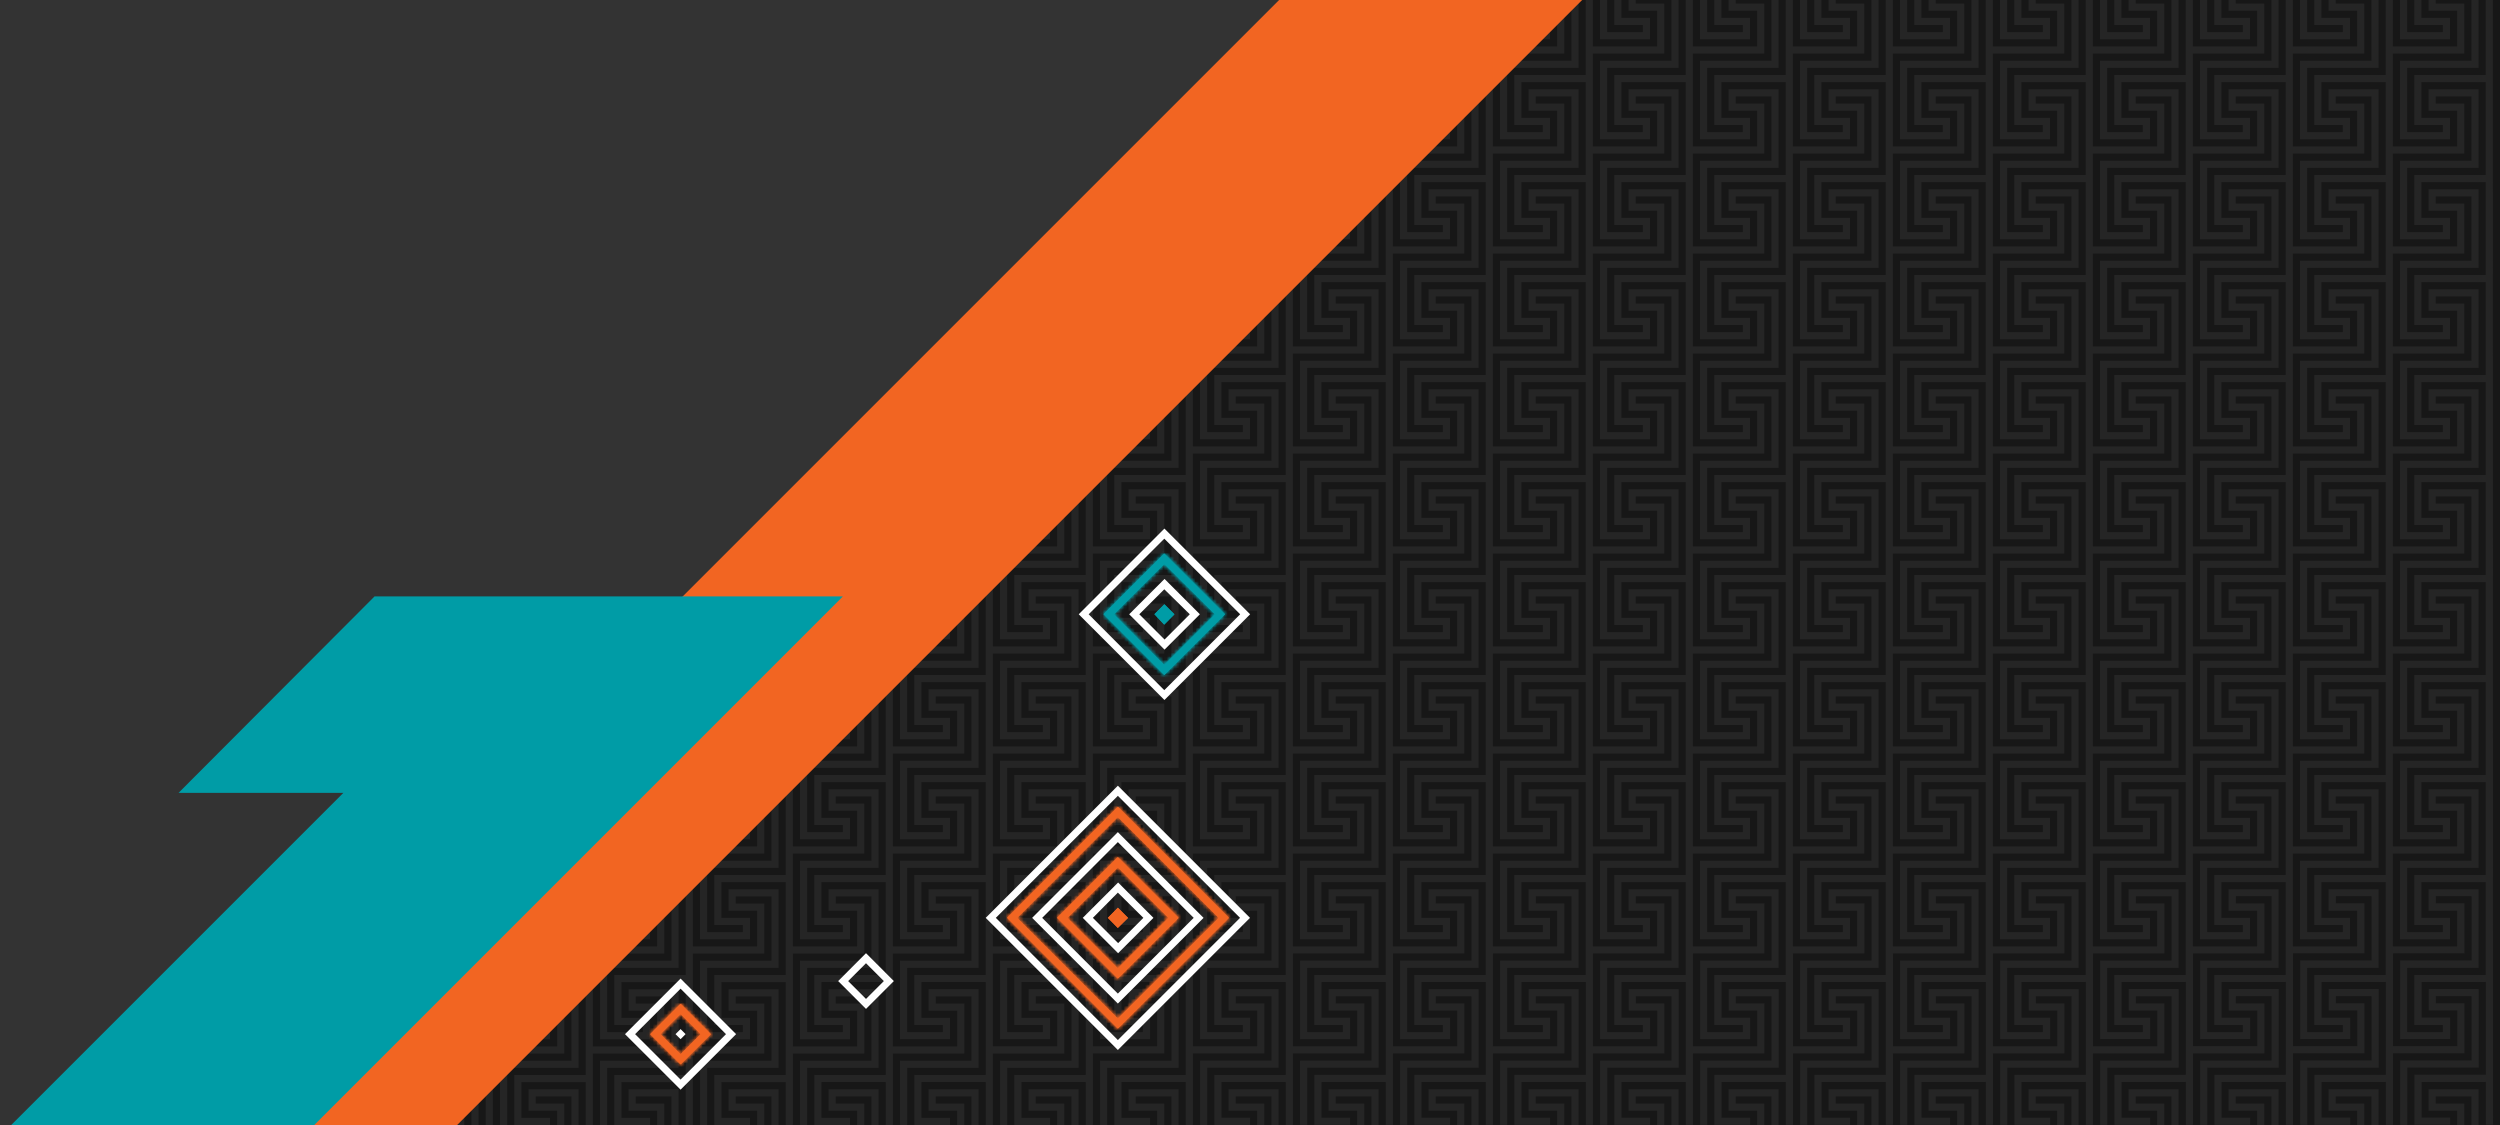 <svg id="Слой_1" data-name="Слой 1" xmlns="http://www.w3.org/2000/svg" viewBox="0 0 700 315">
    <rect x="0" y="0" width="700" height="315" fill="#333333" stroke="none"/>
    <defs>
        <style>
            .cls-1{fill:#fff}.cls-1,.cls-11,.cls-4{fill-rule:evenodd}.cls-10,.cls-4,.cls-6{fill:#f26522}.cls-10{stroke:#f26522}.cls-10,.cls-15{stroke-width:2px}.cls-11,.cls-13,.cls-15{fill:#009ca6}.cls-15{stroke:#009ca6}
        </style>
        <mask id="mask" x="293.22" y="237.2" width="39.6" height="39.6" maskUnits="userSpaceOnUse">
            <path class="cls-1" d="M298.88 257L313 271.14 327.16 257 313 242.86zM313 274l17-17-17-17-17 17z" id="path-3-inside-1"/>
        </mask>
        <mask id="mask-2" x="293.22" y="237.2" width="39.6" height="39.6" maskUnits="userSpaceOnUse">
            <path class="cls-1" d="M298.88 257L313 242.86 327.16 257 313 271.14zM313 274l-17-17 17-17 17 17z" id="path-5-inside-2"/>
        </mask>
        <mask id="mask-3" x="279.13" y="223.09" width="67.78" height="67.78" maskUnits="userSpaceOnUse">
            <path class="cls-1" d="M284.79 257L313 285.21 341.26 257 313 228.74zM313 288l31.08-31L313 225.92 282 257z" id="path-10-inside-3"/>
        </mask>
        <mask id="mask-4" x="279.13" y="223.09" width="67.78" height="67.78" maskUnits="userSpaceOnUse">
            <path class="cls-1" d="M284.79 257L313 228.74 341.26 257 313 285.21zM313 288l-31-31 31-31.08L344.08 257z" id="path-12-inside-4"/>
        </mask>
        <mask id="mask-5" x="306.24" y="152.24" width="39.6" height="39.6" maskUnits="userSpaceOnUse">
            <path class="cls-1" d="M311.9 172l14.1 14.18L340.18 172 326 157.9zm14.1 17l17-17-17-17-17 17z" id="path-16-inside-5"/>
        </mask>
        <mask id="mask-6" x="306.24" y="152.24" width="39.6" height="39.6" maskUnits="userSpaceOnUse">
            <path class="cls-1" d="M311.9 172l14.1-14.1 14.18 14.1L326 186.18zm14.1 17l-17-17 17-17 17 17z" id="path-18-inside-6"/>
        </mask>
        <mask id="mask-7" x="179.24" y="278.24" width="22.63" height="22.63" maskUnits="userSpaceOnUse">
            <path class="cls-1" d="M190.56 283.9l-5.66 5.66 5.66 5.65 5.65-5.65zm-8.49 5.66l8.49 8.48 8.48-8.48-8.48-8.49z" id="path-24-inside-7"/>
        </mask>
        <mask id="mask-8" x="179.24" y="278.24" width="22.63" height="22.63" maskUnits="userSpaceOnUse">
            <path class="cls-1" d="M190.56 283.9l5.65 5.66-5.65 5.65-5.66-5.65zm-8.49 5.66l8.49-8.49 8.48 8.49-8.48 8.44z" id="path-26-inside-8"/>
        </mask>
    </defs>
    <path d="M63 315h637V0H378.29z" fill="#171717"/>
    <path d="M294 117h-8v-8.11l-2 2V119h8v2h-10v-8.12l-2 2V123h14zm8-24.1l-2 2v6.1h-6.1l-2 2H302zm24-24l-2.08 2.1H326zm-52 52l-2 2v6.1h-6.13l-2 2H274zm-8 24.1h-8v-8.14l-2 2V147h8v2h-10v-8.14l-2 2V151h14zm64-80.07l-2 2V73h-6.08l-2 2H330zm-32 32L295.9 99h2.1zM322 89h-8v-8.09l-2 2V91h8v2h-10v-8.09l-2 2V95h14zm-52 35.87l-2.13 2.13H270zm-84 83.93l-2.21 2.2H186zm4-4l-2 2v6.2h-6.21l-2 2H190zm-8 24.2h-8v-8.21l-2 2V231h8v2h-10v-8.22l-2 2V235h14zm36-52.17l-2 2V185h-6.18l-2 2H218zm28-28l-2 2V157h-6.16l-2 2H246zM238 173h-8v-8.16l-2 2V175h8v2h-10v-8.17l-2 2V179h14zm-24 7.82l-2.18 2.18H214zm28-28l-2.15 2.18H242zM358 37l-2 2v6h-6l-2 2h10zm76-32h-8V0h-2v7h8v2h-10V0h-2v11h14zm-84 56h-8v-8.06l-2 2V63h8v2h-10v-8.06l-2 2V67h14zm56-56h-8V0h-2v7h8v2h-10V1l-2 2v8h14zm-52 36l-2 2h2zm24-8h-8v-8l-2 2v8h8v2h-10v-8l-2 2v8h14zM686 5h-8V0h-2v7h8v2h-10V0h-2v11h14zm-304 8l-2 2h2zm4-4l-2 2v6h-6l-2 2h10zm216-4h-8V0h-2v7h8v2h-10V0h-2v11h14zm28 0h-8V0h-2v7h8v2h-10V0h-2v11h14zm28 0h-8V0h-2v7h8v2h-10V0h-2v11h14zM462 5h-8V0h-2v7h8v2h-10V0h-2v11h14zm112 0h-8V0h-2v7h8v2h-10V0h-2v11h14zm-28 0h-8V0h-2v7h8v2h-10V0h-2v11h14zm-56 0h-8V0h-2v7h8v2h-10V0h-2v11h14zm28 0h-8V0h-2v7h8v2h-10V0h-2v11h14zM210 201h-8v-8.19l-2 2V203h8v2h-10v-8.19l-2 2V207h14zm190 110h8v4h2v-6h-8v-2h10v8h2v-10h-14zm28 0h8v4h2v-6h-8v-2h10v8h2v-10h-14zm28 0h8v4h2v-6h-8v-2h10v8h2v-10h-14zm-298-74.23l-2.23 2.23H158zM484 311h8v4h2v-6h-8v-2h10v8h2v-10h-14zm-140 0h8v4h2v-6h-8v-2h10v8h2v-10h-14zm-56 0h8v4h2v-6h-8v-2h10v8h2v-10h-14zm28 0h8v4h2v-6h-8v-2h10v8h2v-10h-14zm56 0h8v4h2v-6h-8v-2h10v8h2v-10h-14zm252 0h8v4h2v-6h-8v-2h10v8h2v-10h-14zm28 0h8v4h2v-6h-8v-2h10v8h2v-10h-14zm28 0h8v4h2v-6h-8v-2h10v8h2v-10h-14zM696 0v21h-20v14h8v2h-10V19h20V0h-2v17h-20v22h14v-6h-8V23h18v26h-20v14h8v2h-10V47h20V25h-14v6h8v10h-18V15h20V1h-8V0h-2v3h8v10h-18V0h-2v21h-20v14h8v2h-10V19h20V0h-2v17h-20v22h14v-6h-8V23h18v26h-20v14h8v2h-10V47h20V25h-14v6h8v10h-18V15h20V1h-8V0h-2v3h8v10h-18V0h-2v21h-20v14h8v2h-10V19h20V0h-2v17h-20v22h14v-6h-8V23h18v26h-20v14h8v2h-10V47h20V25h-14v6h8v10h-18V15h20V1h-8V0h-2v3h8v10h-18V0h-2v21h-20v14h8v2h-10V19h20V0h-2v17h-20v22h14v-6h-8V23h18v26h-20v14h8v2h-10V47h20V25h-14v6h8v10h-18V15h20V1h-8V0h-2v3h8v10h-18V0h-2v21h-20v14h8v2h-10V19h20V0h-2v17h-20v22h14v-6h-8V23h18v26h-20v14h8v2h-10V47h20V25h-14v6h8v10h-18V15h20V1h-8V0h-2v3h8v10h-18V0h-2v21h-20v14h8v2h-10V19h20V0h-2v17h-20v22h14v-6h-8V23h18v26h-20v14h8v2h-10V47h20V25h-14v6h8v10h-18V15h20V1h-8V0h-2v3h8v10h-18V0h-2v21h-20v14h8v2h-10V19h20V0h-2v17h-20v22h14v-6h-8V23h18v26h-20v14h8v2h-10V47h20V25h-14v6h8v10h-18V15h20V1h-8V0h-2v3h8v10h-18V0h-2v21h-20v14h8v2h-10V19h20V0h-2v17h-20v22h14v-6h-8V23h18v26h-20v14h8v2h-10V47h20V25h-14v6h8v10h-18V15h20V1h-8V0h-2v3h8v10h-18V0h-2v21h-20v14h8v2h-10V19h20V0h-2v17h-20v22h14v-6h-8V23h18v26h-20v14h8v2h-10V47h20V25h-14v6h8v10h-18V15h20V1h-8V0h-2v3h8v10h-18V0h-2v21h-20v14h8v2h-10V19h20V0h-2v17h-20v22h14v-6h-8V23h18v26h-20v14h8v2h-10V47h20V25h-14v6h8v10h-18V15h20V1h-8V0h-2v3h8v10h-18V0h-2v21h-20v14h8v2h-10V19h20V0h-2v17h-20v22h14v-6h-8V23h18v26h-20v14h8v2h-10V47h20V25h-14v6h8v10h-18V15h20V1h-8V0h-2v3h8v10h-18V5l-2 2v14h-14l-2 2h16v26h-20v14h8v2h-10V47h20V25h-14v6h8v10h-18v-8l-2 2v14h-14.06l-2 2H360v26h-20v14h8v2h-10V75h20V53h-14v6h8v10h-18v-8.07l-2 2V77h-14.08l-2 2H332v26h-20v14h8v2h-10v-18h20V81h-14v6h8v10h-18v-8.09l-2 2V105h-14.11l-2 2H304v26h-20v14h8v2h-10v-18h20v-22h-14v6h8v10h-18v-8.12l-2 2V133h-14.13l-2 2H276v26h-20v14h8v2h-10v-18h20v-22h-14v6h8v10h-18v-8.15l-2 2V161h-14.16l-2 2H248v26h-20v14h8v2h-10v-18h20v-22h-14v6h8v10h-18v-8.17l-2 2V189h-14.19l-2 2H220v26h-20v14h8v2h-10v-18h20v-22h-14v6h8v10h-18v-8.2l-2 2V217h-14.21l-2 2H192v26h-20v14h8v2h-10v-18h20v-22h-14v6h8v10h-18v-8.22l-2 2V245h-14.24l-2 2H164v26h-20v14h8v2h-10v-18h20v-22h-14v6h8v10h-18v-8.25l-2 2V273h-14.26l-2 2H136v26h-20v14h10v-2h-8v-10h18v12h2v-20h20v-14h-8v-2h10v18h-20v18h2v-16h20v-22h-14v6h8v10h-18v-26h20v-14h-8v-2h10v18h-20v22h14v-6h-8v-10h18v26h-20v14h10v-2h-8v-10h18v12h2v-20h20v-14h-8v-2h10v18h-20v18h2v-16h20v-22h-14v6h8v10h-18v-26h20v-14h-8v-2h10v18h-20v22h14v-6h-8v-10h18v26h-20v14h10v-2h-8v-10h18v12h2v-20h20v-14h-8v-2h10v18h-20v18h2v-16h20v-22h-14v6h8v10h-18v-26h20v-14h-8v-2h10v18h-20v22h14v-6h-8v-10h18v26h-20v14h10v-2h-8v-10h18v12h2v-20h20v-14h-8v-2h10v18h-20v18h2v-16h20v-22h-14v6h8v10h-18v-26h20v-14h-8v-2h10v18h-20v22h14v-6h-8v-10h18v26h-20v14h10v-2h-8v-10h18v12h2v-20h20v-14h-8v-2h10v18h-20v18h2v-16h20v-22h-14v6h8v10h-18v-26h20v-14h-8v-2h10v18h-20v22h14v-6h-8v-10h18v26h-20v14h10v-2h-8v-10h18v12h2v-20h20v-14h-8v-2h10v18h-20v18h2v-16h20v-22h-14v6h8v10h-18v-26h20v-14h-8v-2h10v18h-20v22h14v-6h-8v-10h18v26h-20v14h10v-2h-8v-10h18v12h2v-20h20v-14h-8v-2h10v18h-20v18h2v-16h20v-22h-14v6h8v10h-18v-26h20v-14h-8v-2h10v18h-20v22h14v-6h-8v-10h18v26h-20v14h10v-2h-8v-10h18v12h2v-20h20v-14h-8v-2h10v18h-20v18h2v-16h20v-22h-14v6h8v10h-18v-26h20v-14h-8v-2h10v18h-20v22h14v-6h-8v-10h18v26h-20v14h10v-2h-8v-10h18v12h2v-20h20v-14h-8v-2h10v18h-20v18h2v-16h20v-22h-14v6h8v10h-18v-26h20v-14h-8v-2h10v18h-20v22h14v-6h-8v-10h18v26h-20v14h10v-2h-8v-10h18v12h2v-20h20v-14h-8v-2h10v18h-20v18h2v-16h20v-22h-14v6h8v10h-18v-26h20v-14h-8v-2h10v18h-20v22h14v-6h-8v-10h18v26h-20v14h10v-2h-8v-10h18v12h2v-20h20v-14h-8v-2h10v18h-20v18h2v-16h20v-22h-14v6h8v10h-18v-26h20v-14h-8v-2h10v18h-20v22h14v-6h-8v-10h18v26h-20v14h10v-2h-8v-10h18v12h2v-20h20v-14h-8v-2h10v18h-20v18h2v-16h20v-22h-14v6h8v10h-18v-26h20v-14h-8v-2h10v18h-20v22h14v-6h-8v-10h18v26h-20v14h10v-2h-8v-10h18v12h2v-20h20v-14h-8v-2h10v18h-20v18h2v-16h20v-22h-14v6h8v10h-18v-26h20v-14h-8v-2h10v18h-20v22h14v-6h-8v-10h18v26h-20v14h10v-2h-8v-10h18v12h2v-20h20v-14h-8v-2h10v18h-20v18h2v-16h20v-22h-14v6h8v10h-18v-26h20v-14h-8v-2h10v18h-20v22h14v-6h-8v-10h18v26h-20v14h10v-2h-8v-10h18v12h2v-20h20v-14h-8v-2h10v18h-20v18h2v-16h20v-22h-14v6h8v10h-18v-26h20v-14h-8v-2h10v18h-20v22h14v-6h-8v-10h18v26h-20v14h10v-2h-8v-10h18v12h2v-20h20v-14h-8v-2h10v18h-20v18h2v-16h20v-22h-14v6h8v10h-18v-26h20v-14h-8v-2h10v18h-20v22h14v-6h-8v-10h18v26h-20v14h10v-2h-8v-10h18v12h2v-20h20v-14h-8v-2h10v18h-20v18h2v-16h20v-22h-14v6h8v10h-18v-26h20v-14h-8v-2h10v18h-20v22h14v-6h-8v-10h18v26h-20v14h10v-2h-8v-10h18v12h2v-20h20v-14h-8v-2h10v18h-20v18h2v-16h20v-22h-14v6h8v10h-18v-26h20v-14h-8v-2h10v18h-20v22h14v-6h-8v-10h18v26h-20v14h10v-2h-8v-10h18v12h2v-20h20v-14h-8v-2h10v18h-20v18h2v-16h20v-22h-14v6h8v10h-18v-26h20v-14h-8v-2h10v18h-20v22h14v-6h-8v-10h18v26h-20v14h10v-2h-8v-10h18v12h2v-20h20v-14h-8v-2h10v18h-20v18h2v-16h20v-22h-14v6h8v10h-18v-26h20v-14h-8v-2h10v18h-20v22h14v-6h-8v-10h18v26h-20v14h10v-2h-8v-10h18v12h2V0zM192 273h-20v14h8v2h-10v-18h20v-22h-14v6h8v10h-18v-26h20v-14h-8v-2h10v18h-20v22h14v-6h-8v-10h18zm28 0h-20v14h8v2h-10v-18h20v-22h-14v6h8v10h-18v-26h20v-14h-8v-2h10v18h-20v22h14v-6h-8v-10h18zm0-28h-20v14h8v2h-10v-18h20v-22h-14v6h8v10h-18v-26h20v-14h-8v-2h10v18h-20v22h14v-6h-8v-10h18zm28 28h-20v14h8v2h-10v-18h20v-22h-14v6h8v10h-18v-26h20v-14h-8v-2h10v18h-20v22h14v-6h-8v-10h18zm0-28h-20v14h8v2h-10v-18h20v-22h-14v6h8v10h-18v-26h20v-14h-8v-2h10v18h-20v22h14v-6h-8v-10h18zm0-28h-20v14h8v2h-10v-18h20v-22h-14v6h8v10h-18v-26h20v-14h-8v-2h10v18h-20v22h14v-6h-8v-10h18zm28 56h-20v14h8v2h-10v-18h20v-22h-14v6h8v10h-18v-26h20v-14h-8v-2h10v18h-20v22h14v-6h-8v-10h18zm0-28h-20v14h8v2h-10v-18h20v-22h-14v6h8v10h-18v-26h20v-14h-8v-2h10v18h-20v22h14v-6h-8v-10h18zm0-28h-20v14h8v2h-10v-18h20v-22h-14v6h8v10h-18v-26h20v-14h-8v-2h10v18h-20v22h14v-6h-8v-10h18zm0-28h-20v14h8v2h-10v-18h20v-22h-14v6h8v10h-18v-26h20v-14h-8v-2h10v18h-20v22h14v-6h-8v-10h18zm28 84h-20v14h8v2h-10v-18h20v-22h-14v6h8v10h-18v-26h20v-14h-8v-2h10v18h-20v22h14v-6h-8v-10h18zm0-28h-20v14h8v2h-10v-18h20v-22h-14v6h8v10h-18v-26h20v-14h-8v-2h10v18h-20v22h14v-6h-8v-10h18zm0-28h-20v14h8v2h-10v-18h20v-22h-14v6h8v10h-18v-26h20v-14h-8v-2h10v18h-20v22h14v-6h-8v-10h18zm0-28h-20v14h8v2h-10v-18h20v-22h-14v6h8v10h-18v-26h20v-14h-8v-2h10v18h-20v22h14v-6h-8v-10h18zm0-28h-20v14h8v2h-10v-18h20v-22h-14v6h8v10h-18v-26h20v-14h-8v-2h10v18h-20v22h14v-6h-8v-10h18zm28 112h-20v14h8v2h-10v-18h20v-22h-14v6h8v10h-18v-26h20v-14h-8v-2h10v18h-20v22h14v-6h-8v-10h18zm0-28h-20v14h8v2h-10v-18h20v-22h-14v6h8v10h-18v-26h20v-14h-8v-2h10v18h-20v22h14v-6h-8v-10h18zm0-28h-20v14h8v2h-10v-18h20v-22h-14v6h8v10h-18v-26h20v-14h-8v-2h10v18h-20v22h14v-6h-8v-10h18zm0-28h-20v14h8v2h-10v-18h20v-22h-14v6h8v10h-18v-26h20v-14h-8v-2h10v18h-20v22h14v-6h-8v-10h18zm0-28h-20v14h8v2h-10v-18h20v-22h-14v6h8v10h-18v-26h20v-14h-8v-2h10v18h-20v22h14v-6h-8v-10h18zm0-28h-20v14h8v2h-10v-18h20v-22h-14v6h8v10h-18V99h20V85h-8v-2h10v18h-20v22h14v-6h-8v-10h18zm28 140h-20v14h8v2h-10v-18h20v-22h-14v6h8v10h-18v-26h20v-14h-8v-2h10v18h-20v22h14v-6h-8v-10h18zm0-28h-20v14h8v2h-10v-18h20v-22h-14v6h8v10h-18v-26h20v-14h-8v-2h10v18h-20v22h14v-6h-8v-10h18zm0-28h-20v14h8v2h-10v-18h20v-22h-14v6h8v10h-18v-26h20v-14h-8v-2h10v18h-20v22h14v-6h-8v-10h18zm0-28h-20v14h8v2h-10v-18h20v-22h-14v6h8v10h-18v-26h20v-14h-8v-2h10v18h-20v22h14v-6h-8v-10h18zm0-28h-20v14h8v2h-10v-18h20v-22h-14v6h8v10h-18v-26h20v-14h-8v-2h10v18h-20v22h14v-6h-8v-10h18zm0-28h-20v14h8v2h-10v-18h20v-22h-14v6h8v10h-18V99h20V85h-8v-2h10v18h-20v22h14v-6h-8v-10h18zm0-28h-20v14h8v2h-10v-18h20V81h-14v6h8v10h-18V71h20V57h-8v-2h10v18h-20v22h14v-6h-8V79h18zm28 168h-20v14h8v2h-10v-18h20v-22h-14v6h8v10h-18v-26h20v-14h-8v-2h10v18h-20v22h14v-6h-8v-10h18zm0-28h-20v14h8v2h-10v-18h20v-22h-14v6h8v10h-18v-26h20v-14h-8v-2h10v18h-20v22h14v-6h-8v-10h18zm0-28h-20v14h8v2h-10v-18h20v-22h-14v6h8v10h-18v-26h20v-14h-8v-2h10v18h-20v22h14v-6h-8v-10h18zm0-28h-20v14h8v2h-10v-18h20v-22h-14v6h8v10h-18v-26h20v-14h-8v-2h10v18h-20v22h14v-6h-8v-10h18zm0-28h-20v14h8v2h-10v-18h20v-22h-14v6h8v10h-18v-26h20v-14h-8v-2h10v18h-20v22h14v-6h-8v-10h18zm0-28h-20v14h8v2h-10v-18h20v-22h-14v6h8v10h-18V99h20V85h-8v-2h10v18h-20v22h14v-6h-8v-10h18zm0-28h-20v14h8v2h-10v-18h20V81h-14v6h8v10h-18V71h20V57h-8v-2h10v18h-20v22h14v-6h-8V79h18zm0-28h-20v14h8v2h-10V75h20V53h-14v6h8v10h-18V43h20V29h-8v-2h10v18h-20v22h14v-6h-8V51h18zm28 196h-20v14h8v2h-10v-18h20v-22h-14v6h8v10h-18v-26h20v-14h-8v-2h10v18h-20v22h14v-6h-8v-10h18zm0-28h-20v14h8v2h-10v-18h20v-22h-14v6h8v10h-18v-26h20v-14h-8v-2h10v18h-20v22h14v-6h-8v-10h18zm0-28h-20v14h8v2h-10v-18h20v-22h-14v6h8v10h-18v-26h20v-14h-8v-2h10v18h-20v22h14v-6h-8v-10h18zm0-28h-20v14h8v2h-10v-18h20v-22h-14v6h8v10h-18v-26h20v-14h-8v-2h10v18h-20v22h14v-6h-8v-10h18zm0-28h-20v14h8v2h-10v-18h20v-22h-14v6h8v10h-18v-26h20v-14h-8v-2h10v18h-20v22h14v-6h-8v-10h18zm0-28h-20v14h8v2h-10v-18h20v-22h-14v6h8v10h-18V99h20V85h-8v-2h10v18h-20v22h14v-6h-8v-10h18zm0-28h-20v14h8v2h-10v-18h20V81h-14v6h8v10h-18V71h20V57h-8v-2h10v18h-20v22h14v-6h-8V79h18zm0-28h-20v14h8v2h-10V75h20V53h-14v6h8v10h-18V43h20V29h-8v-2h10v18h-20v22h14v-6h-8V51h18zm28 196h-20v14h8v2h-10v-18h20v-22h-14v6h8v10h-18v-26h20v-14h-8v-2h10v18h-20v22h14v-6h-8v-10h18zm0-28h-20v14h8v2h-10v-18h20v-22h-14v6h8v10h-18v-26h20v-14h-8v-2h10v18h-20v22h14v-6h-8v-10h18zm0-28h-20v14h8v2h-10v-18h20v-22h-14v6h8v10h-18v-26h20v-14h-8v-2h10v18h-20v22h14v-6h-8v-10h18zm0-28h-20v14h8v2h-10v-18h20v-22h-14v6h8v10h-18v-26h20v-14h-8v-2h10v18h-20v22h14v-6h-8v-10h18zm0-28h-20v14h8v2h-10v-18h20v-22h-14v6h8v10h-18v-26h20v-14h-8v-2h10v18h-20v22h14v-6h-8v-10h18zm0-28h-20v14h8v2h-10v-18h20v-22h-14v6h8v10h-18V99h20V85h-8v-2h10v18h-20v22h14v-6h-8v-10h18zm0-28h-20v14h8v2h-10v-18h20V81h-14v6h8v10h-18V71h20V57h-8v-2h10v18h-20v22h14v-6h-8V79h18zm0-28h-20v14h8v2h-10V75h20V53h-14v6h8v10h-18V43h20V29h-8v-2h10v18h-20v22h14v-6h-8V51h18zm28 196h-20v14h8v2h-10v-18h20v-22h-14v6h8v10h-18v-26h20v-14h-8v-2h10v18h-20v22h14v-6h-8v-10h18zm0-28h-20v14h8v2h-10v-18h20v-22h-14v6h8v10h-18v-26h20v-14h-8v-2h10v18h-20v22h14v-6h-8v-10h18zm0-28h-20v14h8v2h-10v-18h20v-22h-14v6h8v10h-18v-26h20v-14h-8v-2h10v18h-20v22h14v-6h-8v-10h18zm0-28h-20v14h8v2h-10v-18h20v-22h-14v6h8v10h-18v-26h20v-14h-8v-2h10v18h-20v22h14v-6h-8v-10h18zm0-28h-20v14h8v2h-10v-18h20v-22h-14v6h8v10h-18v-26h20v-14h-8v-2h10v18h-20v22h14v-6h-8v-10h18zm0-28h-20v14h8v2h-10v-18h20v-22h-14v6h8v10h-18V99h20V85h-8v-2h10v18h-20v22h14v-6h-8v-10h18zm0-28h-20v14h8v2h-10v-18h20V81h-14v6h8v10h-18V71h20V57h-8v-2h10v18h-20v22h14v-6h-8V79h18zm0-28h-20v14h8v2h-10V75h20V53h-14v6h8v10h-18V43h20V29h-8v-2h10v18h-20v22h14v-6h-8V51h18zm28 196h-20v14h8v2h-10v-18h20v-22h-14v6h8v10h-18v-26h20v-14h-8v-2h10v18h-20v22h14v-6h-8v-10h18zm0-28h-20v14h8v2h-10v-18h20v-22h-14v6h8v10h-18v-26h20v-14h-8v-2h10v18h-20v22h14v-6h-8v-10h18zm0-28h-20v14h8v2h-10v-18h20v-22h-14v6h8v10h-18v-26h20v-14h-8v-2h10v18h-20v22h14v-6h-8v-10h18zm0-28h-20v14h8v2h-10v-18h20v-22h-14v6h8v10h-18v-26h20v-14h-8v-2h10v18h-20v22h14v-6h-8v-10h18zm0-28h-20v14h8v2h-10v-18h20v-22h-14v6h8v10h-18v-26h20v-14h-8v-2h10v18h-20v22h14v-6h-8v-10h18zm0-28h-20v14h8v2h-10v-18h20v-22h-14v6h8v10h-18V99h20V85h-8v-2h10v18h-20v22h14v-6h-8v-10h18zm0-28h-20v14h8v2h-10v-18h20V81h-14v6h8v10h-18V71h20V57h-8v-2h10v18h-20v22h14v-6h-8V79h18zm0-28h-20v14h8v2h-10V75h20V53h-14v6h8v10h-18V43h20V29h-8v-2h10v18h-20v22h14v-6h-8V51h18zm28 196h-20v14h8v2h-10v-18h20v-22h-14v6h8v10h-18v-26h20v-14h-8v-2h10v18h-20v22h14v-6h-8v-10h18zm0-28h-20v14h8v2h-10v-18h20v-22h-14v6h8v10h-18v-26h20v-14h-8v-2h10v18h-20v22h14v-6h-8v-10h18zm0-28h-20v14h8v2h-10v-18h20v-22h-14v6h8v10h-18v-26h20v-14h-8v-2h10v18h-20v22h14v-6h-8v-10h18zm0-28h-20v14h8v2h-10v-18h20v-22h-14v6h8v10h-18v-26h20v-14h-8v-2h10v18h-20v22h14v-6h-8v-10h18zm0-28h-20v14h8v2h-10v-18h20v-22h-14v6h8v10h-18v-26h20v-14h-8v-2h10v18h-20v22h14v-6h-8v-10h18zm0-28h-20v14h8v2h-10v-18h20v-22h-14v6h8v10h-18V99h20V85h-8v-2h10v18h-20v22h14v-6h-8v-10h18zm0-28h-20v14h8v2h-10v-18h20V81h-14v6h8v10h-18V71h20V57h-8v-2h10v18h-20v22h14v-6h-8V79h18zm0-28h-20v14h8v2h-10V75h20V53h-14v6h8v10h-18V43h20V29h-8v-2h10v18h-20v22h14v-6h-8V51h18zm28 196h-20v14h8v2h-10v-18h20v-22h-14v6h8v10h-18v-26h20v-14h-8v-2h10v18h-20v22h14v-6h-8v-10h18zm0-28h-20v14h8v2h-10v-18h20v-22h-14v6h8v10h-18v-26h20v-14h-8v-2h10v18h-20v22h14v-6h-8v-10h18zm0-28h-20v14h8v2h-10v-18h20v-22h-14v6h8v10h-18v-26h20v-14h-8v-2h10v18h-20v22h14v-6h-8v-10h18zm0-28h-20v14h8v2h-10v-18h20v-22h-14v6h8v10h-18v-26h20v-14h-8v-2h10v18h-20v22h14v-6h-8v-10h18zm0-28h-20v14h8v2h-10v-18h20v-22h-14v6h8v10h-18v-26h20v-14h-8v-2h10v18h-20v22h14v-6h-8v-10h18zm0-28h-20v14h8v2h-10v-18h20v-22h-14v6h8v10h-18V99h20V85h-8v-2h10v18h-20v22h14v-6h-8v-10h18zm0-28h-20v14h8v2h-10v-18h20V81h-14v6h8v10h-18V71h20V57h-8v-2h10v18h-20v22h14v-6h-8V79h18zm0-28h-20v14h8v2h-10V75h20V53h-14v6h8v10h-18V43h20V29h-8v-2h10v18h-20v22h14v-6h-8V51h18zm28 196h-20v14h8v2h-10v-18h20v-22h-14v6h8v10h-18v-26h20v-14h-8v-2h10v18h-20v22h14v-6h-8v-10h18zm0-28h-20v14h8v2h-10v-18h20v-22h-14v6h8v10h-18v-26h20v-14h-8v-2h10v18h-20v22h14v-6h-8v-10h18zm0-28h-20v14h8v2h-10v-18h20v-22h-14v6h8v10h-18v-26h20v-14h-8v-2h10v18h-20v22h14v-6h-8v-10h18zm0-28h-20v14h8v2h-10v-18h20v-22h-14v6h8v10h-18v-26h20v-14h-8v-2h10v18h-20v22h14v-6h-8v-10h18zm0-28h-20v14h8v2h-10v-18h20v-22h-14v6h8v10h-18v-26h20v-14h-8v-2h10v18h-20v22h14v-6h-8v-10h18zm0-28h-20v14h8v2h-10v-18h20v-22h-14v6h8v10h-18V99h20V85h-8v-2h10v18h-20v22h14v-6h-8v-10h18zm0-28h-20v14h8v2h-10v-18h20V81h-14v6h8v10h-18V71h20V57h-8v-2h10v18h-20v22h14v-6h-8V79h18zm0-28h-20v14h8v2h-10V75h20V53h-14v6h8v10h-18V43h20V29h-8v-2h10v18h-20v22h14v-6h-8V51h18zm28 196h-20v14h8v2h-10v-18h20v-22h-14v6h8v10h-18v-26h20v-14h-8v-2h10v18h-20v22h14v-6h-8v-10h18zm0-28h-20v14h8v2h-10v-18h20v-22h-14v6h8v10h-18v-26h20v-14h-8v-2h10v18h-20v22h14v-6h-8v-10h18zm0-28h-20v14h8v2h-10v-18h20v-22h-14v6h8v10h-18v-26h20v-14h-8v-2h10v18h-20v22h14v-6h-8v-10h18zm0-28h-20v14h8v2h-10v-18h20v-22h-14v6h8v10h-18v-26h20v-14h-8v-2h10v18h-20v22h14v-6h-8v-10h18zm0-28h-20v14h8v2h-10v-18h20v-22h-14v6h8v10h-18v-26h20v-14h-8v-2h10v18h-20v22h14v-6h-8v-10h18zm0-28h-20v14h8v2h-10v-18h20v-22h-14v6h8v10h-18V99h20V85h-8v-2h10v18h-20v22h14v-6h-8v-10h18zm0-28h-20v14h8v2h-10v-18h20V81h-14v6h8v10h-18V71h20V57h-8v-2h10v18h-20v22h14v-6h-8V79h18zm0-28h-20v14h8v2h-10V75h20V53h-14v6h8v10h-18V43h20V29h-8v-2h10v18h-20v22h14v-6h-8V51h18zm28 196h-20v14h8v2h-10v-18h20v-22h-14v6h8v10h-18v-26h20v-14h-8v-2h10v18h-20v22h14v-6h-8v-10h18zm0-28h-20v14h8v2h-10v-18h20v-22h-14v6h8v10h-18v-26h20v-14h-8v-2h10v18h-20v22h14v-6h-8v-10h18zm0-28h-20v14h8v2h-10v-18h20v-22h-14v6h8v10h-18v-26h20v-14h-8v-2h10v18h-20v22h14v-6h-8v-10h18zm0-28h-20v14h8v2h-10v-18h20v-22h-14v6h8v10h-18v-26h20v-14h-8v-2h10v18h-20v22h14v-6h-8v-10h18zm0-28h-20v14h8v2h-10v-18h20v-22h-14v6h8v10h-18v-26h20v-14h-8v-2h10v18h-20v22h14v-6h-8v-10h18zm0-28h-20v14h8v2h-10v-18h20v-22h-14v6h8v10h-18V99h20V85h-8v-2h10v18h-20v22h14v-6h-8v-10h18zm0-28h-20v14h8v2h-10v-18h20V81h-14v6h8v10h-18V71h20V57h-8v-2h10v18h-20v22h14v-6h-8V79h18zm0-28h-20v14h8v2h-10V75h20V53h-14v6h8v10h-18V43h20V29h-8v-2h10v18h-20v22h14v-6h-8V51h18zm28 196h-20v14h8v2h-10v-18h20v-22h-14v6h8v10h-18v-26h20v-14h-8v-2h10v18h-20v22h14v-6h-8v-10h18zm0-28h-20v14h8v2h-10v-18h20v-22h-14v6h8v10h-18v-26h20v-14h-8v-2h10v18h-20v22h14v-6h-8v-10h18zm0-28h-20v14h8v2h-10v-18h20v-22h-14v6h8v10h-18v-26h20v-14h-8v-2h10v18h-20v22h14v-6h-8v-10h18zm0-28h-20v14h8v2h-10v-18h20v-22h-14v6h8v10h-18v-26h20v-14h-8v-2h10v18h-20v22h14v-6h-8v-10h18zm0-28h-20v14h8v2h-10v-18h20v-22h-14v6h8v10h-18v-26h20v-14h-8v-2h10v18h-20v22h14v-6h-8v-10h18zm0-28h-20v14h8v2h-10v-18h20v-22h-14v6h8v10h-18V99h20V85h-8v-2h10v18h-20v22h14v-6h-8v-10h18zm0-28h-20v14h8v2h-10v-18h20V81h-14v6h8v10h-18V71h20V57h-8v-2h10v18h-20v22h14v-6h-8V79h18zm0-28h-20v14h8v2h-10V75h20V53h-14v6h8v10h-18V43h20V29h-8v-2h10v18h-20v22h14v-6h-8V51h18zm28 196h-20v14h8v2h-10v-18h20v-22h-14v6h8v10h-18v-26h20v-14h-8v-2h10v18h-20v22h14v-6h-8v-10h18zm0-28h-20v14h8v2h-10v-18h20v-22h-14v6h8v10h-18v-26h20v-14h-8v-2h10v18h-20v22h14v-6h-8v-10h18zm0-28h-20v14h8v2h-10v-18h20v-22h-14v6h8v10h-18v-26h20v-14h-8v-2h10v18h-20v22h14v-6h-8v-10h18zm0-28h-20v14h8v2h-10v-18h20v-22h-14v6h8v10h-18v-26h20v-14h-8v-2h10v18h-20v22h14v-6h-8v-10h18zm0-28h-20v14h8v2h-10v-18h20v-22h-14v6h8v10h-18v-26h20v-14h-8v-2h10v18h-20v22h14v-6h-8v-10h18zm0-28h-20v14h8v2h-10v-18h20v-22h-14v6h8v10h-18V99h20V85h-8v-2h10v18h-20v22h14v-6h-8v-10h18zm0-28h-20v14h8v2h-10v-18h20V81h-14v6h8v10h-18V71h20V57h-8v-2h10v18h-20v22h14v-6h-8V79h18zm0-28h-20v14h8v2h-10V75h20V53h-14v6h8v10h-18V43h20V29h-8v-2h10v18h-20v22h14v-6h-8V51h18zM596 311h8v4h2v-6h-8v-2h10v8h2v-10h-14zm-84 0h8v4h2v-6h-8v-2h10v8h2v-10h-14zm28 0h8v4h2v-6h-8v-2h10v8h2v-10h-14zm28 0h8v4h2v-6h-8v-2h10v8h2v-10h-14zm-308 0h8v4h2v-6h-8v-2h10v8h2v-10h-14zm-134-26h-8v-8.27l-2 2V287h8v2h-10v-8.27l-2 2V291h14zm-46 30h2v-2.3l-2 2zm22-22.28L99.72 295H102zm4-4l-2 2V297h-6.29l-2 2H106zm28-28l-2 2V269h-6.26l-2 2H134zm28-28l-2 2V241h-6.23l-2 2H162zM154 257h-8v-8.24l-2 2V259h8v2h-10v-8.24l-2 2V263h14zm-24 7.74l-2.26 2.26H130zM176 311h8v4h2v-6h-8v-2h10v8h2v-10h-14zm-28 0h8v4h2v-6h-8v-2h10v8h2v-10h-14zm84 0h8v4h2v-6h-8v-2h10v8h2v-10h-14zm-28 0h8v4h2v-6h-8v-2h10v8h2v-10h-14zm-84 0h8v4h2v-6h-8v-2h10v8h2v-10h-14zm-30-6.29l-2 2V315h10v-2h-8zM84 315h2v-6.3l-2 2zm8-4h8v4h2v-6h-8v-2h10v8h2v-10H92zm42-34h-14v6h8v10h-18v-8.27l-2 2V301H93.71l-2 2H108v12h2v-20h20v-14h-8v-2h10v18h-20v18h2v-16h20z"
          fill="#252525"/>
    <path class="cls-4" d="M298.88 257L313 271.14 327.16 257 313 242.86zM313 274l17-17-17-17-17 17z"/>
    <g mask="url(#mask)">
        <path class="cls-6"
              d="M313 271.14l-1.41 1.42L313 274l1.42-1.41zM298.88 257l-1.42-1.42-1.41 1.42 1.41 1.41zm28.28 0l1.42 1.41L330 257l-1.41-1.42zM313 242.86l1.42-1.42L313 240l-1.41 1.41zm0 31.14l-1.41 1.41 1.41 1.39 1.42-1.42zm17-17l1.42 1.41 1.41-1.41-1.41-1.42zm-17-17l1.42-1.42-1.42-1.38-1.41 1.41zm-17 17l-1.41-1.42-1.37 1.42 1.42 1.41zm18.39 12.73l-14.15-14.15-2.83 2.83 14.15 14.15zm11.31-14.15l-14.14 14.15 2.83 2.83 14.14-14.15zm-14.14-11.31l14.14 14.14 2.83-2.83-14.14-14.14zm-11.32 14.14l14.15-14.14-2.83-2.83-14.15 14.14zm14.15 14.15l-17-17-2.82 2.83 17 17zm14.14-17l-17 17 2.83 2.82 17-17zm-17-14.14l17 17 2.83-2.83-17-17zm-14.15 17l17-17-2.83-2.83-17 17z"/>
    </g>
    <path class="cls-4" d="M298.88 257L313 242.86 327.16 257 313 271.14zM313 274l-17-17 17-17 17 17z"/>
    <g mask="url(#mask-2)">
        <path class="cls-6"
              d="M298.88 257l-1.42-1.42-1.41 1.42 1.41 1.41zM313 242.86l1.42-1.42L313 240l-1.41 1.41zM327.16 257l1.42 1.41L330 257l-1.41-1.42zM313 271.14l-1.41 1.42L313 274l1.42-1.41zm0 2.83l-1.41 1.41 1.41 1.42 1.42-1.42zm-17-17l-1.41-1.42-1.37 1.45 1.42 1.41zm17-17l1.42-1.42-1.42-1.35-1.41 1.41zm17 17l1.42 1.41 1.41-1.41-1.41-1.42zm-32.53 1.41l14.15 14.15 2.83-2.83-14.15-14.15zm14.15-17l-14.15 14.14 2.83 2.83 14.15-14.14zm17 14.14l-14.14-14.14-2.83 2.83 14.14 14.14zm-14.14 17l14.14-14.15-2.83-2.83-14.14 14.15zm0 2.82l17-17-2.83-2.83-17 17zm-19.8-17l17 17 2.83-2.82-17-17zm17-19.8l-17 17 2.82 2.83 17-17zm19.8 17l-17-17-2.83 2.83 17 17z"/>
    </g>
    <path class="cls-1" d="M306 257l7.07 7.07 7.07-7.07-7.14-7.07zm7.07 9.9l9.9-9.9-9.9-9.9-9.9 9.9z"/>
    <path class="cls-1" d="M291.81 257L313 278.21 334.23 257 313 235.79zM313 281l24-24-24-24-24 24z"/>
    <path class="cls-1" d="M278.83 257L313 291.21 347.21 257 313 222.83zM313 294l37-37-37-37-37 37z"/>
    <path class="cls-4" d="M284.79 257L313 285.21 341.26 257 313 228.74zM313 288l31.08-31L313 225.92 282 257z"/>
    <g mask="url(#mask-3)">
        <path class="cls-6"
              d="M313 285.21l-1.41 1.42L313 288l1.42-1.41zM284.79 257l-1.42-1.41L282 257l1.41 1.41zm56.47 0l1.41 1.41 1.41-1.41-1.41-1.41zM313 228.74l1.42-1.41-1.42-1.41-1.41 1.41zm0 59.3l-1.41 1.42 1.41 1.41 1.42-1.41zM344.08 257l1.42 1.41 1.41-1.41-1.41-1.41zM313 225.92l1.42-1.42-1.42-1.41-1.41 1.41zM282 257l-1.41-1.41-1.46 1.41 1.42 1.41zm32.48 26.82l-28.28-28.25-2.83 2.82 28.24 28.24zm25.4-28.23l-28.27 28.21 2.83 2.83 28.23-28.24zm-28.23-25.41l28.23 28.23 2.83-2.82-28.23-28.24zm-25.45 28.21l28.24-28.23-2.83-2.83-28.24 28.24zm28.24 28.24l-31.07-31.06-2.82 2.82 31.06 31.07zm28.23-31.06l-31.06 31.06 2.83 2.83 31.06-31.07zm-31.06-28.24l31.06 31.06 2.83-2.82-31.06-31.07zm-28.24 31.06l31.07-31.06-2.83-2.83-31.06 31.07z"/>
    </g>
    <path class="cls-4" d="M284.79 257L313 228.74 341.26 257 313 285.21zM313 288l-31-31 31-31.08L344.08 257z"/>
    <g mask="url(#mask-4)">
        <path class="cls-6"
              d="M284.79 257l-1.42-1.41L282 257l1.41 1.41zM313 228.74l1.42-1.41-1.42-1.41-1.41 1.41zM341.26 257l1.41 1.41 1.41-1.41-1.41-1.41zM313 285.21l-1.41 1.42L313 288l1.42-1.41zm0 2.83l-1.41 1.42 1.41 1.41 1.42-1.41zM282 257l-1.41-1.41-1.46 1.41 1.42 1.41zm31-31.08l1.42-1.42-1.42-1.41-1.41 1.41zM344.08 257l1.42 1.41 1.41-1.41-1.41-1.41zm-60.71 1.41l28.24 28.24 2.83-2.83-28.24-28.25zm28.24-31.06l-28.24 28.24 2.83 2.82 28.24-28.23zm31.06 28.24l-28.23-28.24-2.83 2.83 28.23 28.23zm-28.23 31.06l28.23-28.24-2.83-2.82-28.23 28.21zm0 2.83l31.06-31.07-2.83-2.82-31.06 31.06zm-33.89-31.07l31.06 31.07 2.83-2.83-31.07-31.06zm31.06-33.89l-31.06 31.07 2.82 2.82 31.07-31.06zm33.89 31.07l-31.06-31.09-2.83 2.83 31.06 31.06z"/>
    </g>
    <path class="cls-10" d="M313 258.41l-1.39-1.41 1.41-1.42 1.42 1.42z"/>
    <path class="cls-10" d="M313 255.58l1.42 1.42-1.42 1.41-1.39-1.41z"/>
    <path class="cls-11" d="M311.9 172l14.1 14.18L340.18 172 326 157.9zm14.1 17l17-17-17-17-17 17z"/>
    <g mask="url(#mask-5)">
        <path class="cls-13"
              d="M326 186.18l-1.41 1.42L326 189l1.41-1.41zM311.9 172l-1.42-1.41-1.41 1.41 1.41 1.42zm28.28 0l1.42 1.42L343 172l-1.41-1.41zM326 157.9l1.41-1.42-1.41-1.41-1.41 1.41zm0 31.1l-1.41 1.42 1.41 1.41 1.41-1.41zm17-17l1.42 1.42 1.41-1.42-1.41-1.41zm-17-17l1.41-1.41-1.41-1.35-1.41 1.42zm-17 17l-1.41-1.41-1.35 1.41 1.42 1.42zm18.38 12.73l-14.14-14.14-2.83 2.83 14.15 14.14zm11.32-14.14l-14.14 14.14 2.82 2.83 14.15-14.14zm-14.14-11.32l14.14 14.15 2.83-2.83-14.15-14.15zm-11.32 14.15l14.14-14.15-2.82-2.83-14.15 14.15zm14.14 14.14l-17-17-2.82 2.83 17 17zm14.15-17l-17 17 2.82 2.83 17-17zm-17-14.15l17 17 2.83-2.83-17-17zm-14.15 17l17-17-2.82-2.82-17 17z"/>
    </g>
    <path class="cls-11" d="M311.9 172l14.1-14.1 14.18 14.1L326 186.18zm14.1 17l-17-17 17-17 17 17z"/>
    <g mask="url(#mask-6)">
        <path class="cls-13"
              d="M311.9 172l-1.42-1.41-1.41 1.41 1.41 1.42zm14.1-14.1l1.41-1.42-1.41-1.41-1.41 1.41zm14.18 14.1l1.42 1.42L343 172l-1.41-1.41zM326 186.18l-1.41 1.42L326 189l1.41-1.41zm0 2.83l-1.41 1.42 1.41 1.41 1.41-1.41zm-17-17l-1.41-1.41-1.35 1.4 1.42 1.42zm17-17l1.41-1.41-1.41-1.36-1.41 1.42zm17 17l1.42 1.42 1.41-1.42-1.41-1.41zm-32.53 1.42l14.15 14.14 2.82-2.83-14.14-14.14zm14.15-17l-14.15 14.15 2.83 2.83 14.14-14.15zm17 14.15l-14.15-14.15-2.82 2.83 14.14 14.15zm-14.15 17l14.15-14.14-2.83-2.83-14.14 14.14zm0 2.83l17-17-2.83-2.83-17 17zm-19.79-17l17 17 2.82-2.83-17-17zm17-19.8l-17 17 2.82 2.83 17-17zm19.8 17l-17-17-2.82 2.82 17 17z"/>
    </g>
    <path class="cls-1" d="M319 172l7.07 7.07 7.07-7.07-7.14-7zm7.07 9.9l9.9-9.9-9.9-9.9-9.9 9.9z"/>
    <path class="cls-1" d="M304.83 172L326 193.25 347.25 172 326 150.83zm21.21 24l24-24-24-24-24 24z"/>
    <path class="cls-15" d="M326 173.46l-1.37-1.46 1.41-1.41 1.41 1.41z"/>
    <path class="cls-15" d="M326 170.63l1.41 1.41-1.41 1.42-1.37-1.46z"/>
    <path class="cls-4" d="M190.56 283.9l-5.66 5.66 5.66 5.65 5.65-5.65zm-8.49 5.66l8.49 8.48 8.48-8.48-8.48-8.49z"/>
    <g mask="url(#mask-7)">
        <path class="cls-6"
              d="M184.9 289.56l-1.41-1.42-1.42 1.42 1.42 1.41zm5.66-5.66l1.41-1.42-1.41-1.41-1.42 1.41zm0 11.31l-1.42 1.42 1.42 1.41 1.41-1.41zm5.65-5.65l1.42 1.41 1.41-1.41-1.41-1.42zm-14.14 0l-1.41-1.42-1.42 1.42 1.42 1.41zm8.49 8.48l-1.42 1.42 1.42 1.41 1.41-1.41zm8.48-8.48l1.42 1.41 1.41-1.41-1.41-1.42zm-8.48-8.49l1.41-1.41-1.41-1.42-1.42 1.42zm-4.25 9.9l5.66-5.66-2.83-2.83-5.65 5.66zm5.69 2.83l-5.66-5.66-2.85 2.86 5.65 5.66zm2.83-5.66l-5.66 5.66 2.83 2.83 5.66-5.66zm-5.66-2.83l5.63 5.69 2.83-2.83-5.63-5.69zm-5.68 5.69l8.48-8.49-2.83-2.82-8.48 8.48zm8.48 5.66l-8.48-8.49-2.83 2.83 8.48 8.49zm5.66-8.49l-8.49 8.49 2.83 2.83 8.49-8.49zm-8.49-5.66l8.49 8.49 2.83-2.83-8.46-8.51z"/>
    </g>
    <path class="cls-4" d="M190.56 283.9l5.65 5.66-5.65 5.65-5.66-5.65zm-8.49 5.66l8.49-8.49 8.48 8.49-8.48 8.44z"/>
    <g mask="url(#mask-8)">
        <path class="cls-6"
              d="M190.56 283.9l1.41-1.42-1.41-1.41-1.42 1.41zm5.65 5.66l1.42 1.41 1.41-1.41-1.41-1.42zm-5.65 5.65l-1.42 1.42 1.42 1.41 1.41-1.41zm-5.66-5.65l-1.41-1.42-1.42 1.42 1.42 1.41zm-2.83 0l-1.41-1.42-1.42 1.42 1.42 1.41zm8.49-8.49l1.41-1.41-1.41-1.42-1.42 1.42zm8.48 8.49l1.42 1.41 1.41-1.41-1.41-1.42zm-8.48 8.44l-1.42 1.42 1.42 1.41 1.41-1.41zm-1.42-15.56l-5.65 5.66 2.82 2.83 5.66-5.66zm8.49 5.66l-5.63-5.62-2.83 2.83 5.63 5.69zm-5.63 8.53l5.66-5.66-2.83-2.83-5.66 5.66zm-8.51-5.63l5.65 5.66 2.86-2.86-5.66-5.66zm-2.83 0l8.48 8.49 2.83-2.83-8.48-8.49zm8.48-11.31l-8.48 8.48 2.83 2.83 8.48-8.49zm11.32 8.48l-8.46-8.51-2.83 2.82 8.49 8.49zM192 299.46l8.49-8.49-2.83-2.83-8.49 8.49z"/>
    </g>
    <path class="cls-1" d="M190.56 276.83l-12.73 12.73 12.73 12.72 12.72-12.72zM175 289.56l15.56 15.55 15.55-15.55L190.56 274z"/>
    <path class="cls-1" d="M190.56 288.14l-1.42 1.42 1.42 1.41 1.41-1.41zm56.92-13.44l-5-5-5 5 5 5zm-5-7.81l-7.8 7.81 7.8 7.8 7.8-7.8z"/>
    <path class="cls-4" d="M128 315L443 0h-84.85l-315 315H128z"/>
    <path class="cls-13" d="M3.15 315H88l148-148H104.87L50 222h46.15l-93 93z"/>
</svg>
